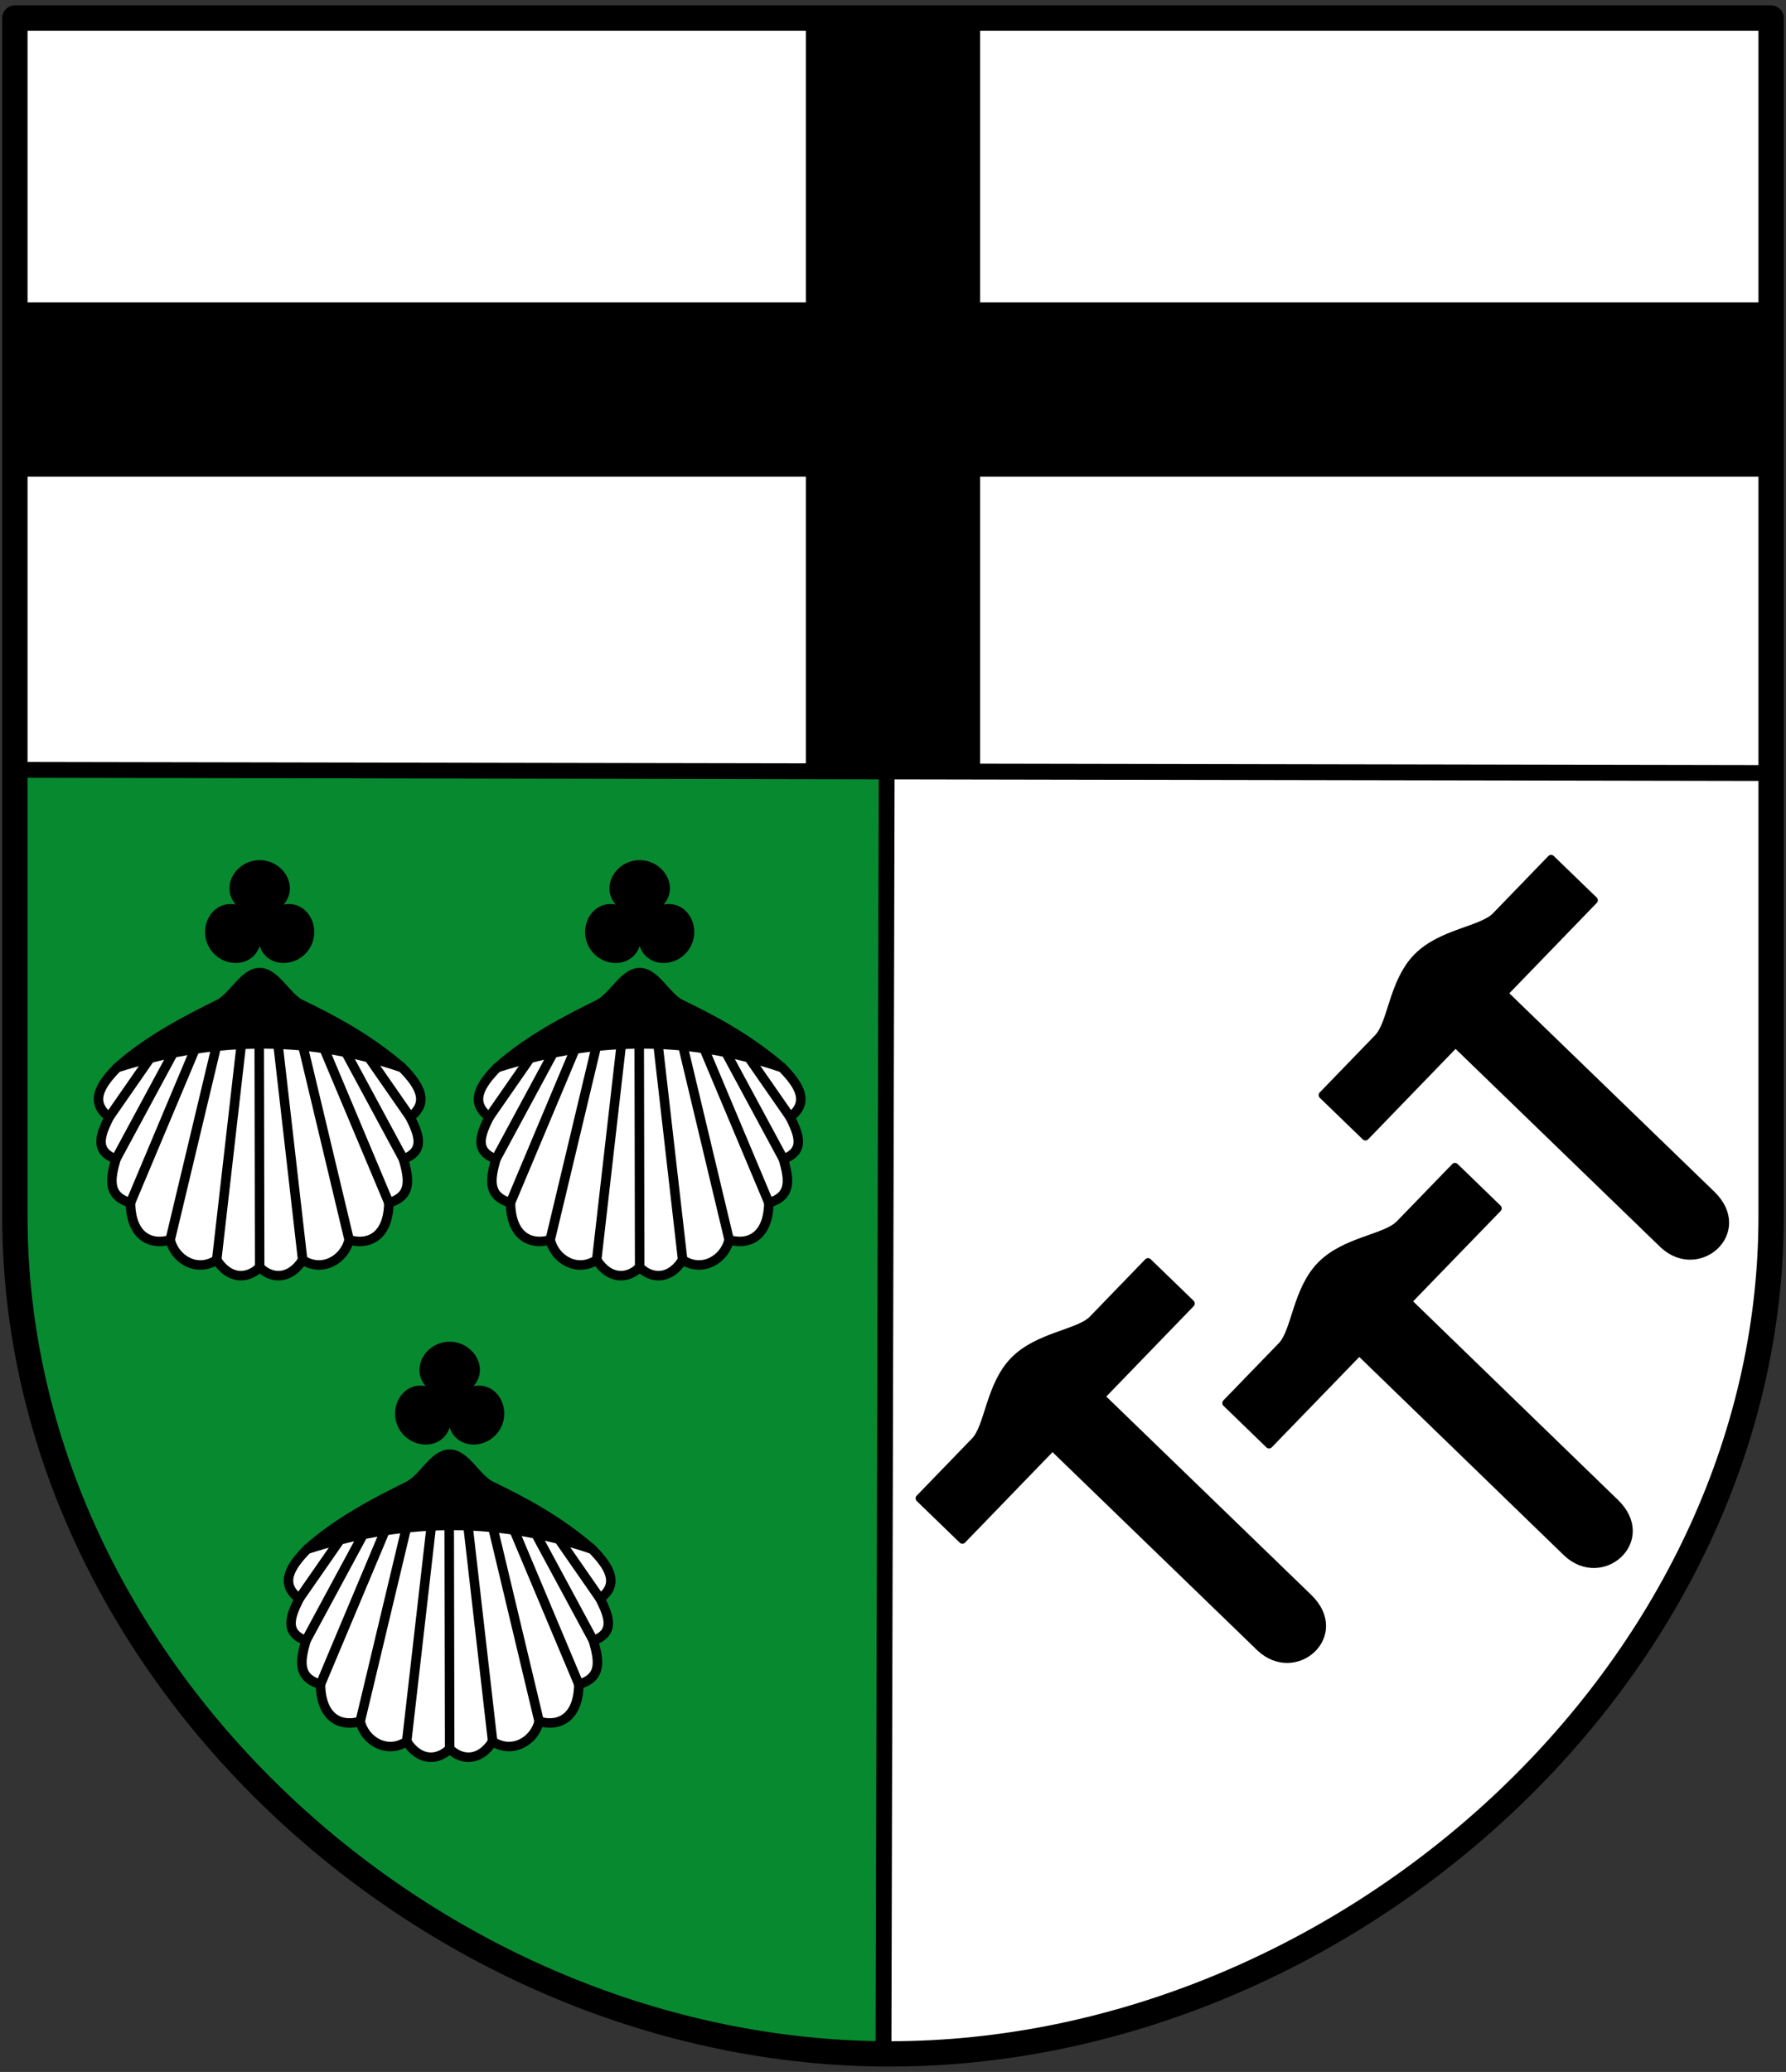 <svg xmlns="http://www.w3.org/2000/svg" width="564" height="654"><rect width="100%" height="100%" fill="#333333" stroke="none"/><path d="M6 244 4.7 384C3.215 543.897 158.992 651.383 281 648.3V244Z" style="fill:#078930;stroke:none;stroke-width:1px;stroke-linecap:butt;stroke-linejoin:miter;stroke-opacity:1"/><path style="fill:#fff;stroke:none;stroke-width:1px;stroke-linecap:butt;stroke-linejoin:miter;stroke-opacity:1" d="m555.69 244 1.3 140c1.484 159.897-154.293 267.383-276.3 264.3V244zM6 6h552v238H6Z"/><path style="fill:none;fill-opacity:1;stroke:#000;stroke-width:8;stroke-linecap:round;stroke-linejoin:round;stroke-miterlimit:4;stroke-dasharray:none;stroke-opacity:1" d="M4.7 5.7V384c0 143.6 132.5 264.3 276.3 264.3 143.6 0 278.3-120.5 278.3-264.3V5.7Z"/><g style="fill:#000"><path style="fill:#000;stroke:#000;stroke-width:2.397;stroke-linecap:round;stroke-linejoin:round;stroke-miterlimit:4;stroke-dasharray:none;stroke-opacity:1" d="m230.223 121.733 103.852-1.645-.298-18.882-25.176.399c-6.294.1-15.875-8.563-26.89-8.388-11.014.174-20.316 9.135-26.61 9.235l-25.176.399z" transform="rotate(-45 718.991 83.02)"/><path style="fill:#000;stroke:#000;stroke-width:2.397;stroke-linecap:round;stroke-linejoin:round;stroke-miterlimit:4;stroke-dasharray:none;stroke-opacity:1" d="M272.576 212.349c.488 15.276 22.302 16.597 22.029-.349l-1.441-91.264-22.03.349z" transform="rotate(-45 718.991 83.02)"/><g style="fill:#000"><path style="fill:#000;stroke:#000;stroke-width:4;stroke-linecap:round;stroke-linejoin:round;stroke-miterlimit:4;stroke-dasharray:none;stroke-opacity:1" d="m296.358 462.825 147.239-91.445-16.627-26.77-35.695 22.169c-8.923 5.542-30.068 1.362-45.684 11.061-15.616 9.699-21.243 30.505-30.166 36.047l-35.694 22.168z" transform="matrix(.581 -.146 .146 .581 64.15 260.432)"/><path style="fill:#000;stroke:#000;stroke-width:4;stroke-linecap:round;stroke-linejoin:round;stroke-miterlimit:4;stroke-dasharray:none;stroke-opacity:1" d="M434.725 556.188c13.805 21.444 46.164 4.622 31.233-19.398l-80.365-129.386-31.232 19.397z" transform="matrix(.581 -.146 .146 .581 64.15 260.432)"/></g><g style="fill:#000"><path d="m296.358 462.825 147.239-91.445-16.627-26.77-35.695 22.169c-8.923 5.542-30.068 1.362-45.684 11.061-15.616 9.699-21.243 30.505-30.166 36.047l-35.694 22.168z" style="fill:#000;stroke:#000;stroke-width:4;stroke-linecap:round;stroke-linejoin:round;stroke-miterlimit:4;stroke-dasharray:none;stroke-opacity:1" transform="matrix(.581 -.146 .146 .581 191.43 133.153)"/><path d="M434.725 556.188c13.805 21.444 46.164 4.622 31.233-19.398l-80.365-129.386-31.232 19.397z" style="fill:#000;stroke:#000;stroke-width:4;stroke-linecap:round;stroke-linejoin:round;stroke-miterlimit:4;stroke-dasharray:none;stroke-opacity:1" transform="matrix(.581 -.146 .146 .581 191.43 133.153)"/></g></g><path d="M4.5 95.441h250v-88.9h55v88.9h250v55h-250V244h-55v-93.559H4.5Z" style="fill:#000;stroke:none;stroke-width:1px;stroke-linecap:round;stroke-linejoin:round;stroke-opacity:1"/><path style="fill:#000;stroke:#000;stroke-width:3;stroke-linecap:butt;stroke-linejoin:miter;stroke-miterlimit:4;stroke-dasharray:none;stroke-opacity:1" d="M157 509c10.149-9.051 22.496-15.269 31.885-19.923C193.825 486.628 197 479 202 479s8.367 7.757 13 10c10.135 4.906 21.024 10.593 32 20-30-10-60-10-90 0z" transform="translate(-60 -20)"/><path d="M186.51 470.83c4 6.928 15.16 6.258 15.49-3.17.33 9.428 11.49 10.098 15.49 3.17 4-6.928-2.16-16.258-10.49-11.83 8-5 3-15-5-15s-13 10-5 15c-8.33-4.428-14.49 4.902-10.49 11.83z" style="fill:#000;stroke:#000;stroke-width:1px;stroke-linecap:butt;stroke-linejoin:miter;stroke-opacity:1" transform="translate(-60 -20)"/><path d="M247 509c5.477 5.57 8.72 10.963 2.518 15.6 2.643 5.376 4.931 10.651-2.121 13.258 1.618 5.856 3.009 11.621-4.597 13.788-.203 11.822-7.609 13.288-12.55 11.668-1.418 6.275-8.55 10.407-14.678 6.364-4.012 6.347-9.87 6.064-13.572 2.322-3.702 3.742-9.56 4.025-13.572-2.322-6.127 4.043-13.26-.09-14.677-6.364-4.942 1.62-12.348.154-12.551-11.668-7.606-2.167-6.215-7.932-4.597-13.788-7.052-2.607-4.764-7.882-2.121-13.259-6.201-4.636-2.96-10.028 2.518-15.599 28.297-9.043 57.943-10.92 90 0z" style="fill:#fff;stroke:#000;stroke-width:3;stroke-linecap:butt;stroke-linejoin:miter;stroke-miterlimit:4;stroke-dasharray:none;stroke-opacity:1" transform="translate(-60 -20)"/><path style="fill:none;stroke:#000;stroke-width:3;stroke-linecap:butt;stroke-linejoin:miter;stroke-miterlimit:4;stroke-dasharray:none;stroke-opacity:1" d="m154.482 524.6 12.98-18.682m-10.859 31.94 18.135-33.605M161.2 551.646l20.477-48.689m-7.926 60.357 14.61-61.183m.067 67.547 7.784-68.054m53.306 22.975-12.98-18.681m10.859 31.94-18.135-33.605m13.538 47.393-20.477-48.689m7.926 60.357-14.61-61.183m-.067 67.547-7.784-68.054M202 572l-.14-70.5" transform="translate(-60 -20)"/><path d="M157 337c10.149-9.051 22.496-15.269 31.885-19.923C193.825 314.628 197 307 202 307s8.367 7.757 13 10c10.135 4.906 21.024 10.593 32 20-30-10-60-10-90 0z" style="fill:#000;stroke:#000;stroke-width:3;stroke-linecap:butt;stroke-linejoin:miter;stroke-miterlimit:4;stroke-dasharray:none;stroke-opacity:1"/><path style="fill:#000;stroke:#000;stroke-width:1px;stroke-linecap:butt;stroke-linejoin:miter;stroke-opacity:1" d="M186.51 298.83c4 6.928 15.16 6.258 15.49-3.17.33 9.428 11.49 10.098 15.49 3.17 4-6.928-2.16-16.258-10.49-11.83 8-5 3-15-5-15s-13 10-5 15c-8.33-4.428-14.49 4.902-10.49 11.83z"/><path style="fill:#fff;stroke:#000;stroke-width:3;stroke-linecap:butt;stroke-linejoin:miter;stroke-miterlimit:4;stroke-dasharray:none;stroke-opacity:1" d="M247 337c5.477 5.57 8.72 10.963 2.518 15.6 2.643 5.376 4.931 10.651-2.121 13.258 1.618 5.856 3.009 11.621-4.597 13.788-.203 11.822-7.609 13.288-12.55 11.668-1.418 6.275-8.55 10.407-14.678 6.364-4.012 6.347-9.87 6.064-13.572 2.322-3.702 3.742-9.56 4.025-13.572-2.322-6.127 4.043-13.26-.09-14.677-6.364-4.942 1.62-12.348.154-12.551-11.668-7.606-2.167-6.215-7.932-4.597-13.788-7.052-2.607-4.764-7.882-2.121-13.259-6.201-4.636-2.96-10.028 2.518-15.599 28.297-9.043 57.943-10.92 90 0z"/><path d="m154.482 352.6 12.98-18.682m-10.859 31.94 18.135-33.605M161.2 379.646l20.477-48.689m-7.926 60.357 14.61-61.183m.067 67.547 7.784-68.054m53.306 22.975-12.98-18.681m10.859 31.94-18.135-33.605m13.538 47.393-20.477-48.689m7.926 60.357-14.61-61.183m-.067 67.547-7.784-68.054M202 400l-.14-70.5" style="fill:none;stroke:#000;stroke-width:3;stroke-linecap:butt;stroke-linejoin:miter;stroke-miterlimit:4;stroke-dasharray:none;stroke-opacity:1"/><path style="fill:#000;stroke:#000;stroke-width:3;stroke-linecap:butt;stroke-linejoin:miter;stroke-miterlimit:4;stroke-dasharray:none;stroke-opacity:1" d="M37 337c10.149-9.051 22.496-15.269 31.885-19.923C73.825 314.628 77 307 82 307s8.367 7.757 13 10c10.135 4.906 21.024 10.593 32 20-30-10-60-10-90 0z"/><path d="M66.51 298.83c4 6.928 15.16 6.258 15.49-3.17.33 9.428 11.49 10.098 15.49 3.17 4-6.928-2.16-16.258-10.49-11.83 8-5 3-15-5-15s-13 10-5 15c-8.33-4.428-14.49 4.902-10.49 11.83z" style="fill:#000;stroke:#000;stroke-width:1px;stroke-linecap:butt;stroke-linejoin:miter;stroke-opacity:1"/><path d="M127 337c5.477 5.57 8.72 10.963 2.518 15.6 2.643 5.376 4.931 10.651-2.121 13.258 1.618 5.856 3.009 11.621-4.597 13.788-.203 11.822-7.609 13.288-12.55 11.668-1.418 6.275-8.55 10.407-14.678 6.364-4.012 6.347-9.87 6.064-13.572 2.322-3.702 3.742-9.56 4.025-13.572-2.322-6.127 4.043-13.26-.09-14.677-6.364-4.942 1.62-12.348.154-12.551-11.668-7.606-2.167-6.215-7.932-4.597-13.788-7.052-2.607-4.764-7.882-2.121-13.259-6.201-4.636-2.96-10.028 2.518-15.599 28.297-9.043 57.943-10.92 90 0z" style="fill:#fff;stroke:#000;stroke-width:3;stroke-linecap:butt;stroke-linejoin:miter;stroke-miterlimit:4;stroke-dasharray:none;stroke-opacity:1"/><path style="fill:none;stroke:#000;stroke-width:3;stroke-linecap:butt;stroke-linejoin:miter;stroke-miterlimit:4;stroke-dasharray:none;stroke-opacity:1" d="m34.482 352.6 12.98-18.682m-10.859 31.94 18.135-33.605M41.2 379.646l20.477-48.689m-7.926 60.357 14.61-61.183m.067 67.547 7.784-68.054m53.306 22.975-12.98-18.681m10.859 31.94-18.135-33.605m13.538 47.393-20.477-48.689m7.926 60.357L95.64 330.13m-.067 67.547-7.784-68.054M82 400l-.14-70.5"/><path d="m6 243 551 1M280 246l-1 400" style="fill:none;stroke:#000;stroke-width:5;stroke-linecap:butt;stroke-linejoin:miter;stroke-miterlimit:4;stroke-dasharray:none;stroke-opacity:1"/></svg>